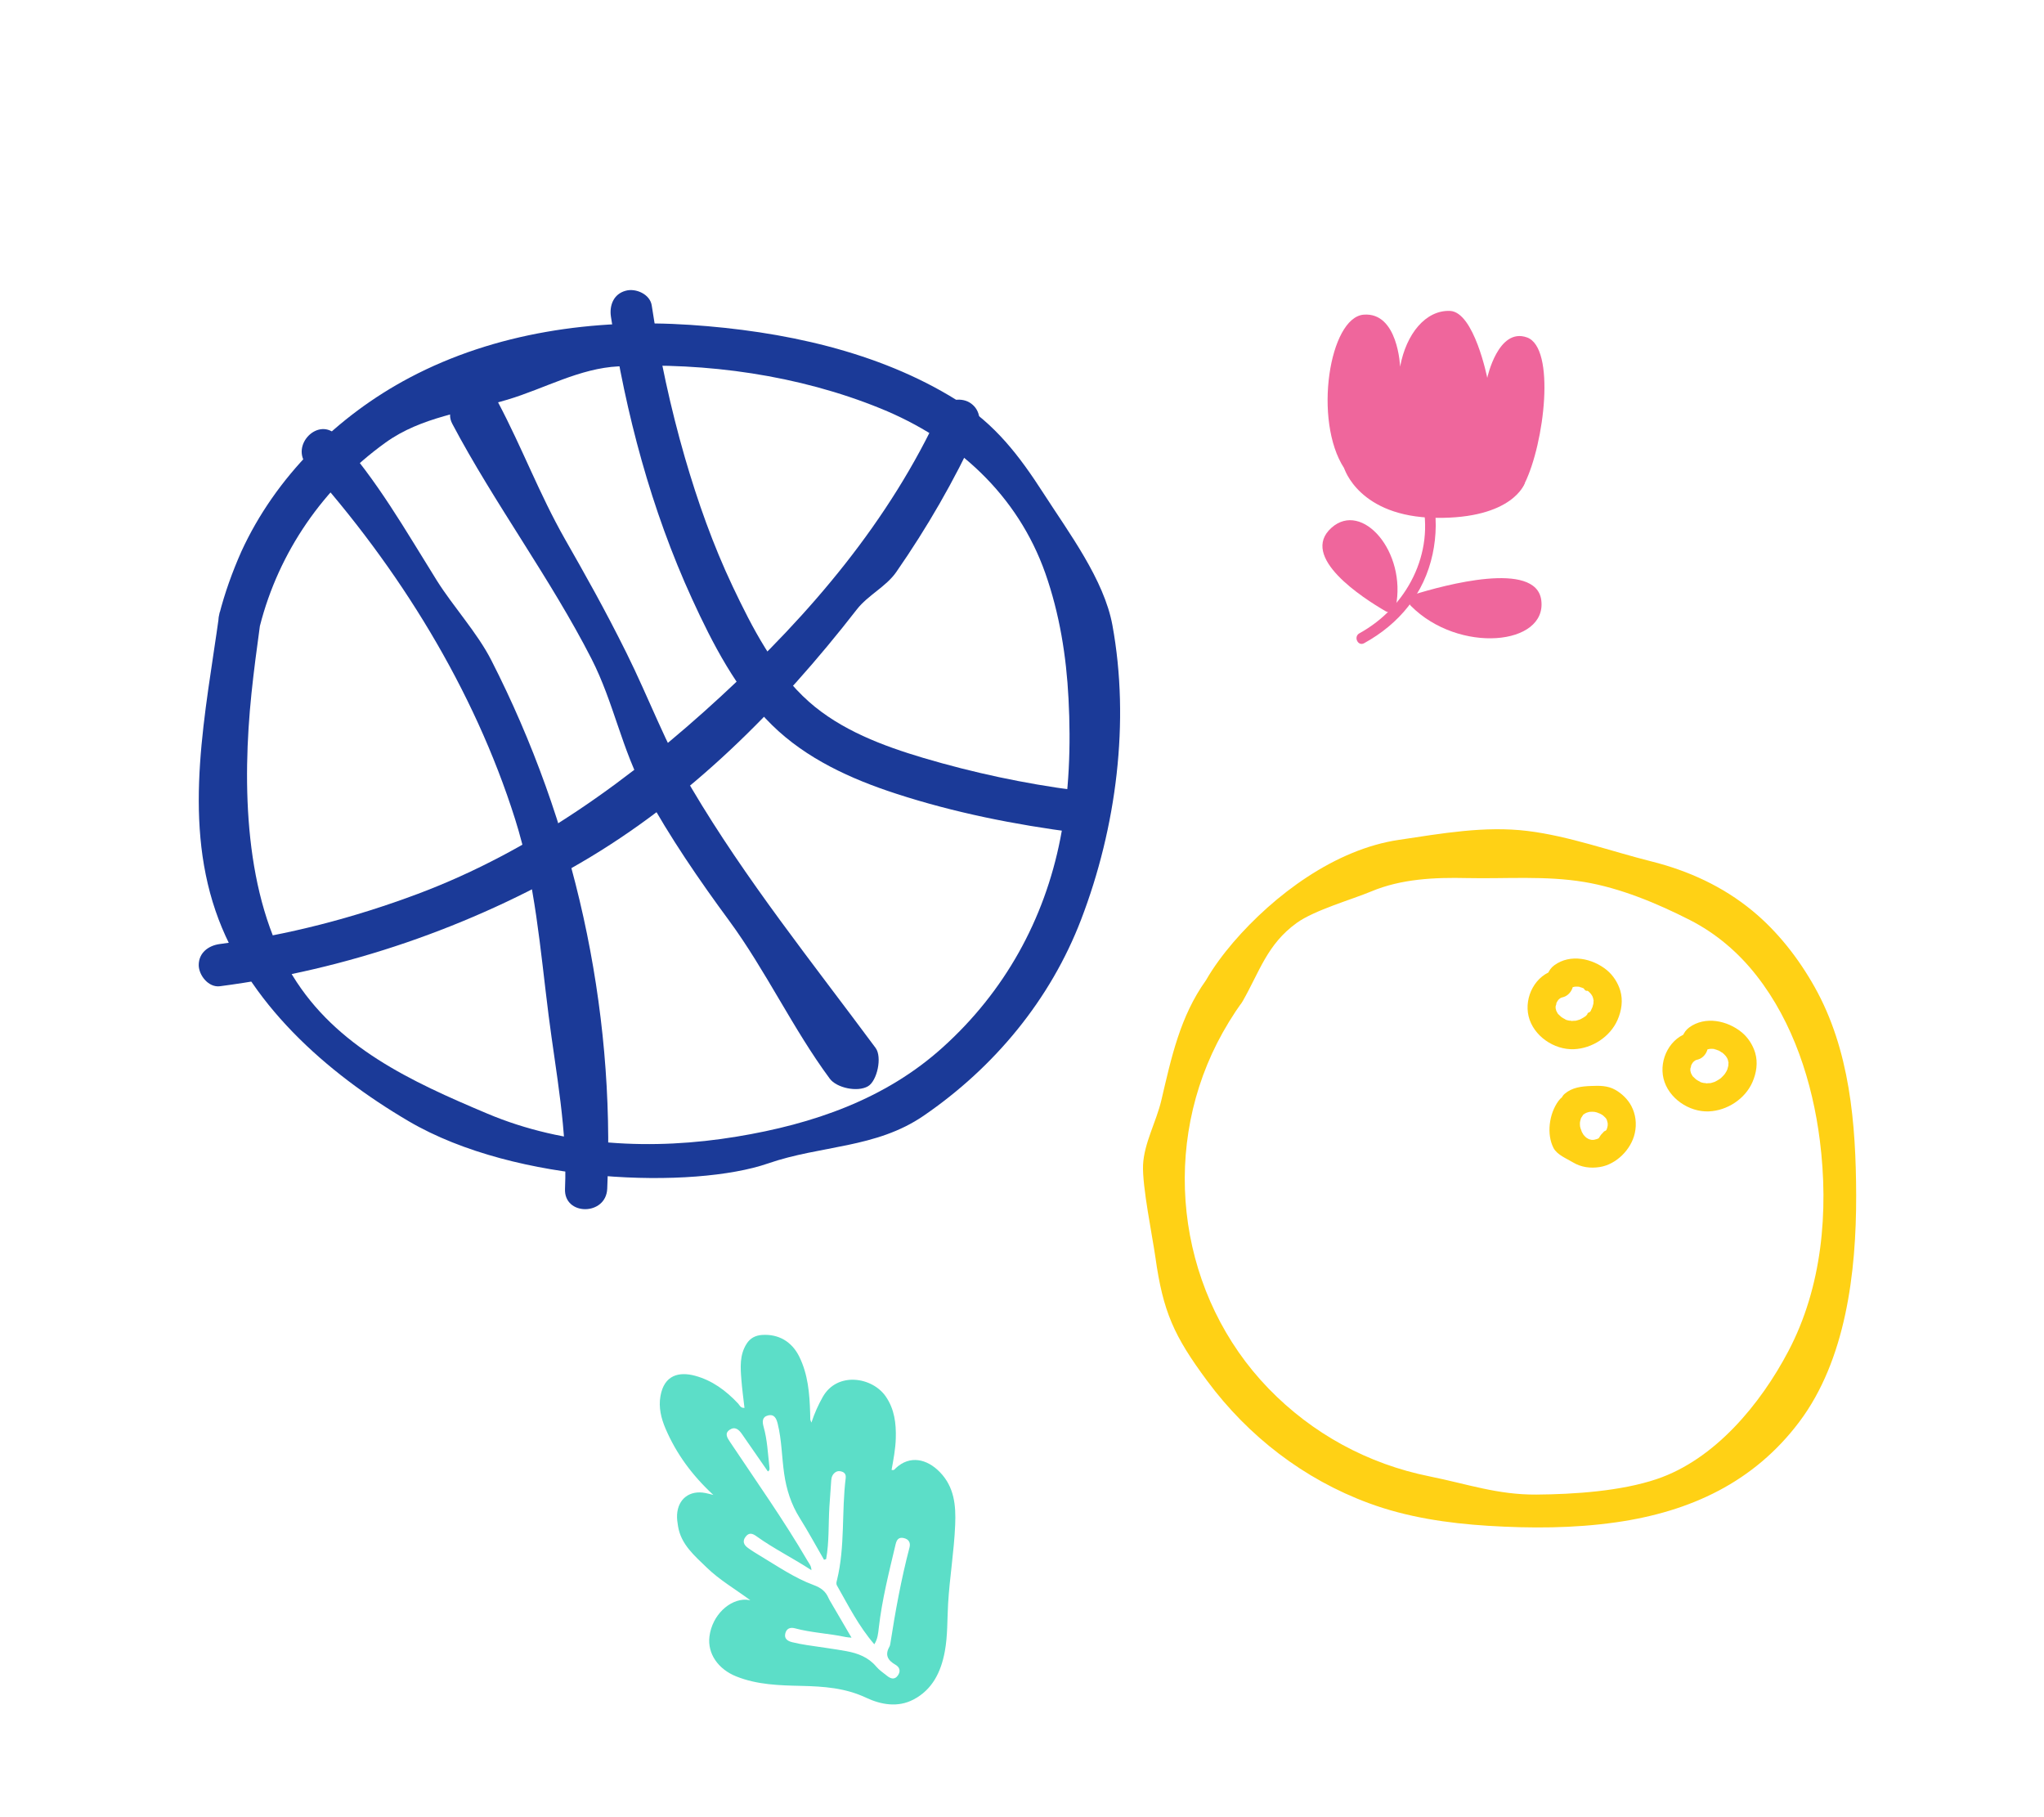 <svg width="144" height="128" viewBox="0 0 144 128" fill="none" xmlns="http://www.w3.org/2000/svg">
<mask id="mask0" mask-type="alpha" maskUnits="userSpaceOnUse" x="0" y="0" width="144" height="128">
<rect width="144" height="128" fill="#C4C4C4"/>
</mask>
<g mask="url(#mask0)">
<path d="M15.494 69.469C24.448 68.3 33.073 65.332 40.878 60.792C48.577 56.312 54.908 49.947 60.373 42.916C61.147 41.924 62.429 41.323 63.143 40.292C65.317 37.159 67.227 33.855 68.826 30.379C69.163 29.652 69.031 28.779 68.291 28.343C67.65 27.967 66.592 28.145 66.255 28.879C62.667 36.697 57.109 43.226 50.791 49.048C44.499 54.851 37.461 59.953 29.445 62.96C24.951 64.645 20.252 65.874 15.487 66.496C14.694 66.601 14 67.103 14 67.983C14.007 68.703 14.694 69.575 15.494 69.469Z" fill="#1B3A98"/>
<path d="M43.04 22.303C44.078 29.13 45.875 35.897 48.757 42.189C50.191 45.321 51.909 48.645 54.394 51.077C56.806 53.443 59.945 54.871 63.117 55.902C67.228 57.243 71.497 58.089 75.78 58.644C76.579 58.75 77.267 57.884 77.267 57.157C77.267 56.265 76.579 55.776 75.78 55.67C72.158 55.195 68.563 54.428 65.06 53.39C62.199 52.538 59.251 51.434 56.984 49.425C54.566 47.277 52.986 44.191 51.618 41.31C50.237 38.395 49.153 35.335 48.254 32.242C47.237 28.727 46.463 25.138 45.915 21.517C45.796 20.723 44.791 20.281 44.084 20.479C43.232 20.704 42.921 21.503 43.04 22.303Z" fill="#1B3A98"/>
<path d="M31.863 29.85C34.811 35.428 38.803 40.788 41.671 46.405C43.25 49.498 43.799 52.796 45.471 55.836C47.202 58.988 49.244 61.968 51.372 64.856C53.943 68.353 55.873 72.49 58.457 75.979C58.933 76.627 60.407 76.951 61.153 76.514C61.788 76.144 62.164 74.466 61.688 73.818C57.248 67.824 52.522 61.949 48.722 55.518C46.925 52.478 45.702 49.148 44.136 45.995C42.583 42.869 41.208 40.444 39.807 37.985C37.99 34.787 36.813 31.601 35.095 28.35C34.196 26.658 30.965 28.158 31.863 29.85Z" fill="#1B3A98"/>
<path d="M21.651 32.804C28.094 39.988 33.395 48.54 36.289 57.699C37.71 62.187 38.054 66.826 38.649 71.518C39.164 75.569 39.983 79.66 39.805 83.738C39.719 85.654 42.693 85.648 42.779 83.738C43.354 70.897 40.453 57.944 34.611 46.504C33.633 44.581 31.908 42.704 30.764 40.873C28.511 37.265 26.594 33.862 23.753 30.696C22.47 29.275 20.375 31.383 21.651 32.804Z" fill="#1B3A98"/>
<path d="M15.442 43.299C14.49 50.185 12.884 57.422 15.184 64.156C17.391 70.619 22.982 75.563 28.785 78.973C36.418 83.454 48.915 83.744 54.103 81.953C57.837 80.658 61.696 80.903 65.073 78.59C70.05 75.179 73.995 70.428 76.163 64.777C78.654 58.288 79.613 50.826 78.37 44.039C77.782 40.827 75.304 37.529 73.526 34.767C71.794 32.077 70.109 29.877 67.4 28.185C61.861 24.728 55.074 23.314 48.631 22.884C41.883 22.435 34.885 23.413 28.851 26.605C23.769 29.295 19.42 33.584 17.008 38.838C16.367 40.285 15.832 41.766 15.442 43.299C14.966 45.156 17.834 45.942 18.31 44.092C19.638 38.878 22.797 34.311 27.166 31.172C29.69 29.354 32.803 29.031 35.75 28.152C38.381 27.365 40.826 25.938 43.588 25.805C49.767 25.515 56.27 26.427 62.02 28.766C67.393 30.947 71.689 34.846 73.645 40.384C74.643 43.226 75.125 46.213 75.277 49.214C75.449 52.498 75.337 55.836 74.702 59.067C73.579 64.79 70.77 69.846 66.435 73.758C62.384 77.426 57.282 79.178 51.895 80.063C46.007 81.035 39.795 80.751 34.323 78.438C28.943 76.171 23.696 73.758 20.61 68.716C17.186 63.118 17.061 55.195 17.715 48.857C17.88 47.264 18.092 45.671 18.31 44.085C18.422 43.292 18.118 42.486 17.272 42.255C16.572 42.07 15.547 42.499 15.442 43.299Z" fill="#1B3A98"/>
<path d="M84.962 69.046C83.132 71.604 82.523 74.492 81.816 77.506C81.466 78.999 80.6 80.526 80.528 82.052C80.462 83.566 81.189 87.075 81.4 88.575C81.935 92.395 82.702 94.107 85.055 97.279C87.949 101.178 91.862 104.192 96.422 105.877C99.111 106.875 101.993 107.298 104.841 107.476C107.835 107.661 110.862 107.655 113.836 107.232C119.103 106.485 123.57 104.39 126.756 100.16C130.04 95.799 130.78 89.613 130.767 84.207C130.754 79.151 130.324 73.937 127.833 69.509C126.703 67.5 125.236 65.617 123.451 64.149C121.363 62.431 118.944 61.328 116.327 60.673C113.485 59.959 110.525 58.889 107.617 58.532C104.597 58.162 101.563 58.71 98.543 59.16C94.069 59.821 89.767 63.026 86.879 66.383C86.165 67.222 85.504 68.102 84.962 69.046C84.01 70.712 86.581 72.212 87.533 70.547C88.742 68.439 89.264 66.522 91.346 65.015C92.595 64.11 95.258 63.356 96.594 62.795C98.722 61.903 101.068 61.797 103.348 61.85C106.13 61.909 108.879 61.671 111.615 62.127C114.133 62.544 116.757 63.634 119.05 64.804C120.894 65.742 122.48 67.097 123.755 68.729C126.333 72.02 127.694 76.243 128.21 80.347C128.838 85.337 128.368 90.657 125.996 95.164C124.02 98.925 120.795 102.811 116.717 104.185C114.193 105.038 110.888 105.256 108.238 105.276C105.502 105.295 103.394 104.535 100.711 103.994C96.369 103.121 92.45 100.987 89.37 97.808C83.138 91.371 81.684 81.445 85.755 73.454C86.271 72.443 86.865 71.478 87.526 70.553C87.996 69.899 87.639 68.894 86.991 68.518C86.244 68.075 85.431 68.392 84.962 69.046Z" fill="#FFD115"/>
<path d="M111.828 71.439C111.828 71.459 111.663 71.63 111.65 71.624C111.643 71.617 111.854 71.485 111.696 71.584C111.65 71.611 111.61 71.644 111.564 71.67C111.484 71.723 111.398 71.763 111.313 71.809C111.114 71.915 111.524 71.743 111.313 71.809C111.253 71.829 111.194 71.849 111.127 71.868C111.088 71.882 111.048 71.888 111.002 71.901C110.982 71.908 110.962 71.908 110.942 71.915C110.837 71.934 110.857 71.928 111.015 71.908C110.982 71.882 110.777 71.921 110.731 71.915C110.711 71.915 110.579 71.895 110.572 71.901C110.612 71.855 110.784 71.941 110.638 71.908C110.592 71.895 110.275 71.849 110.255 71.796C110.255 71.802 110.44 71.888 110.308 71.816C110.249 71.782 110.189 71.756 110.13 71.723C110.09 71.703 110.057 71.677 110.017 71.65C109.832 71.538 110.136 71.763 110.03 71.67C109.958 71.604 109.885 71.538 109.812 71.465C109.799 71.452 109.786 71.432 109.766 71.419C109.7 71.34 109.707 71.353 109.799 71.465C109.779 71.465 109.7 71.313 109.693 71.3C109.674 71.26 109.654 71.221 109.634 71.188C109.541 71.016 109.7 71.393 109.627 71.148C109.614 71.095 109.601 71.042 109.588 70.996C109.535 70.804 109.588 71.221 109.594 71.022C109.594 70.983 109.594 70.943 109.594 70.903C109.594 70.864 109.594 70.824 109.601 70.785C109.574 70.937 109.574 70.976 109.588 70.897C109.601 70.857 109.687 70.613 109.674 70.58C109.707 70.659 109.568 70.778 109.66 70.626C109.693 70.567 109.733 70.507 109.766 70.448C109.826 70.348 109.819 70.461 109.72 70.507C109.759 70.494 109.806 70.408 109.839 70.375C109.852 70.362 109.865 70.348 109.878 70.335C109.958 70.269 109.938 70.282 109.812 70.382C109.852 70.375 109.925 70.309 109.958 70.289C109.971 70.282 110.05 70.256 110.063 70.236C109.918 70.296 109.892 70.309 109.991 70.276C110.03 70.263 110.07 70.256 110.103 70.243C110.605 70.124 110.956 69.522 110.797 69.02C110.625 68.491 110.116 68.201 109.574 68.326C108.167 68.657 107.361 70.229 107.691 71.591C108.028 72.972 109.489 73.963 110.883 73.904C112.172 73.851 113.434 73.031 113.956 71.842C114.24 71.188 114.353 70.467 114.148 69.773C113.982 69.225 113.652 68.709 113.209 68.339C112.198 67.507 110.625 67.163 109.495 67.996C109.079 68.306 108.828 68.868 109.138 69.35C109.403 69.76 110.05 70.038 110.493 69.707C110.566 69.654 110.638 69.602 110.718 69.562C110.744 69.549 110.909 69.469 110.744 69.549C110.579 69.621 110.738 69.555 110.771 69.542C110.85 69.516 110.942 69.509 111.022 69.483C111.009 69.489 110.757 69.502 110.916 69.502C110.969 69.502 111.022 69.496 111.075 69.496C111.128 69.496 111.18 69.502 111.233 69.502C111.319 69.509 111.339 69.555 111.127 69.489C111.207 69.516 111.306 69.522 111.385 69.549C111.432 69.562 111.683 69.668 111.517 69.588C111.352 69.509 111.517 69.588 111.544 69.602C111.59 69.628 111.636 69.727 111.683 69.76C111.755 69.806 111.835 69.793 111.914 69.826C111.736 69.74 111.775 69.714 111.841 69.773C111.881 69.813 111.921 69.846 111.96 69.879C112.02 69.939 112.066 69.998 112.125 70.058C112.218 70.15 111.987 69.846 112.079 70.005C112.106 70.051 112.139 70.091 112.165 70.137C112.185 70.177 112.205 70.216 112.225 70.256C112.297 70.362 112.139 70.011 112.198 70.19C112.225 70.276 112.251 70.362 112.271 70.448C112.297 70.567 112.218 70.441 112.258 70.355C112.244 70.381 112.264 70.474 112.264 70.514C112.264 70.567 112.258 70.619 112.258 70.672C112.258 70.884 112.31 70.454 112.264 70.659C112.238 70.758 112.211 70.857 112.185 70.956C112.139 71.128 112.198 70.897 112.218 70.897C112.198 70.903 112.145 71.049 112.132 71.062C112.086 71.148 112.066 71.26 111.98 71.3C111.94 71.313 111.835 71.34 111.828 71.439Z" fill="#FFD115"/>
<path d="M119.078 72.708C117.671 73.038 116.864 74.611 117.195 75.972C117.532 77.354 118.992 78.345 120.387 78.285C121.676 78.233 122.938 77.413 123.46 76.224C123.744 75.569 123.856 74.849 123.652 74.155C123.486 73.606 123.156 73.091 122.713 72.721C121.702 71.888 120.129 71.545 118.999 72.377C118.583 72.688 118.332 73.25 118.642 73.732C118.907 74.142 119.554 74.419 119.997 74.089C120.07 74.036 120.142 73.983 120.222 73.944C120.248 73.93 120.413 73.851 120.248 73.93C120.083 74.003 120.241 73.937 120.275 73.924C120.354 73.897 120.446 73.891 120.526 73.864C120.512 73.871 120.261 73.884 120.42 73.884C120.473 73.884 120.526 73.877 120.579 73.877C120.631 73.877 120.684 73.884 120.737 73.884C120.823 73.891 120.843 73.937 120.631 73.871C120.711 73.897 120.81 73.904 120.889 73.93C120.935 73.944 121.187 74.049 121.021 73.97C120.856 73.891 121.021 73.97 121.048 73.983C121.094 74.01 121.147 74.029 121.193 74.062C121.266 74.109 121.339 74.175 121.418 74.208C121.239 74.122 121.279 74.096 121.345 74.155C121.385 74.195 121.424 74.228 121.464 74.261C121.524 74.32 121.57 74.38 121.629 74.439C121.722 74.532 121.491 74.228 121.583 74.386C121.609 74.433 121.643 74.472 121.669 74.519C121.689 74.558 121.709 74.598 121.728 74.638C121.801 74.743 121.643 74.393 121.702 74.571C121.728 74.657 121.755 74.743 121.775 74.829C121.801 74.948 121.722 74.823 121.761 74.737C121.748 74.763 121.768 74.856 121.768 74.895C121.768 74.948 121.761 75.001 121.761 75.054C121.761 75.265 121.814 74.836 121.768 75.041C121.742 75.14 121.715 75.239 121.689 75.338C121.643 75.51 121.702 75.279 121.722 75.279C121.702 75.285 121.649 75.431 121.636 75.45C121.59 75.536 121.537 75.609 121.484 75.688C121.411 75.807 121.643 75.503 121.504 75.662C121.464 75.708 121.418 75.754 121.378 75.801C121.365 75.814 121.154 76.025 121.14 76.019C121.134 76.012 121.345 75.88 121.187 75.979C121.14 76.005 121.101 76.039 121.054 76.065C120.975 76.118 120.889 76.157 120.803 76.204C120.605 76.309 121.015 76.138 120.803 76.204C120.744 76.224 120.684 76.243 120.618 76.263C120.579 76.276 120.539 76.283 120.493 76.296C120.473 76.303 120.453 76.303 120.433 76.309C120.327 76.329 120.347 76.323 120.506 76.303C120.473 76.276 120.268 76.316 120.222 76.309C120.202 76.309 120.07 76.29 120.063 76.296C120.103 76.25 120.275 76.336 120.129 76.303C120.083 76.29 119.766 76.243 119.746 76.191C119.746 76.197 119.931 76.283 119.799 76.21C119.739 76.177 119.68 76.151 119.62 76.118C119.581 76.098 119.548 76.072 119.508 76.045C119.323 75.933 119.627 76.157 119.521 76.065C119.448 75.999 119.376 75.933 119.303 75.86C119.29 75.847 119.277 75.827 119.257 75.814C119.191 75.735 119.197 75.748 119.29 75.86C119.27 75.86 119.191 75.708 119.184 75.695C119.164 75.655 119.144 75.616 119.125 75.583C119.032 75.411 119.191 75.787 119.118 75.543C119.105 75.49 119.092 75.437 119.078 75.391C119.025 75.199 119.078 75.616 119.085 75.417C119.085 75.378 119.085 75.338 119.085 75.298C119.085 75.259 119.085 75.219 119.092 75.179C119.065 75.331 119.065 75.371 119.078 75.292C119.092 75.252 119.177 75.008 119.164 74.975C119.197 75.054 119.059 75.173 119.151 75.021C119.184 74.961 119.224 74.902 119.257 74.842C119.316 74.743 119.31 74.856 119.211 74.902C119.25 74.889 119.296 74.803 119.329 74.77C119.343 74.757 119.356 74.743 119.369 74.73C119.448 74.664 119.429 74.677 119.303 74.776C119.343 74.77 119.415 74.704 119.448 74.684C119.462 74.677 119.541 74.651 119.554 74.631C119.409 74.69 119.382 74.704 119.481 74.671C119.521 74.657 119.561 74.651 119.594 74.638C120.096 74.519 120.446 73.917 120.288 73.415C120.123 72.873 119.62 72.582 119.078 72.708Z" fill="#FFD115"/>
<path d="M109.792 77.552C109.125 78.464 108.946 79.905 109.449 80.87C109.7 81.345 110.361 81.603 110.823 81.881C111.398 82.224 112.052 82.31 112.707 82.204C113.876 82.019 114.921 80.962 115.172 79.819C115.317 79.158 115.238 78.49 114.921 77.889C114.669 77.42 114.247 77.017 113.784 76.759C113.268 76.468 112.687 76.468 112.092 76.495C111.398 76.521 110.75 76.6 110.228 77.05C109.832 77.387 109.852 78.107 110.228 78.451C110.651 78.834 111.206 78.814 111.629 78.451C111.755 78.338 111.425 78.59 111.557 78.504C111.59 78.484 111.623 78.457 111.656 78.438C111.748 78.378 112 78.299 111.669 78.411C111.828 78.358 111.973 78.312 112.138 78.292C112.052 78.305 111.96 78.319 111.874 78.325C112.066 78.305 112.251 78.305 112.442 78.325C112.356 78.312 112.264 78.299 112.178 78.292C112.284 78.305 112.396 78.332 112.502 78.358C112.608 78.391 112.898 78.537 112.574 78.371C112.66 78.418 112.746 78.451 112.832 78.504C112.879 78.53 112.925 78.563 112.971 78.596C113.11 78.689 112.766 78.418 112.918 78.556C112.991 78.623 113.07 78.695 113.136 78.768C113.196 78.841 113.222 78.933 113.083 78.695C113.11 78.742 113.143 78.781 113.169 78.827C113.196 78.874 113.222 78.92 113.242 78.973C113.315 79.112 113.156 78.728 113.202 78.887C113.235 79.006 113.268 79.118 113.288 79.244C113.275 79.158 113.262 79.065 113.255 78.979C113.268 79.118 113.268 79.264 113.255 79.402C113.268 79.317 113.282 79.224 113.288 79.138C113.275 79.25 113.249 79.356 113.222 79.462C113.209 79.501 113.13 79.7 113.209 79.521C113.288 79.343 113.196 79.541 113.183 79.574C113.13 79.673 113.03 79.653 112.971 79.746C112.878 79.885 113.13 79.561 113.004 79.7C112.964 79.739 112.931 79.786 112.892 79.825C112.852 79.865 112.812 79.905 112.773 79.944C112.707 80.004 112.594 80.05 112.826 79.911C112.733 79.971 112.68 80.149 112.581 80.202C112.541 80.222 112.495 80.242 112.456 80.261C112.806 80.063 112.693 80.176 112.469 80.242C112.363 80.275 112.257 80.295 112.145 80.314C112.231 80.301 112.323 80.288 112.409 80.281C112.264 80.295 112.125 80.295 111.986 80.281C112.072 80.295 112.165 80.308 112.251 80.314C112.132 80.295 112.026 80.268 111.914 80.235C111.755 80.189 112.158 80.361 111.98 80.261C111.94 80.242 111.894 80.222 111.854 80.195C111.808 80.169 111.762 80.136 111.715 80.109C111.583 80.024 111.933 80.294 111.755 80.136C111.682 80.07 111.616 80.004 111.557 79.931C111.405 79.753 111.676 80.103 111.583 79.971C111.563 79.938 111.537 79.905 111.517 79.865C111.458 79.772 111.411 79.673 111.365 79.568C111.524 79.885 111.385 79.594 111.352 79.488C111.319 79.383 111.299 79.27 111.286 79.165C111.299 79.25 111.312 79.343 111.319 79.429C111.299 79.25 111.299 79.072 111.319 78.894C111.306 78.979 111.292 79.072 111.286 79.158C111.306 79.013 111.352 78.88 111.385 78.742C111.411 78.649 111.266 78.986 111.339 78.847C111.352 78.814 111.372 78.788 111.385 78.755C111.425 78.689 111.464 78.623 111.51 78.563C111.656 78.365 111.669 78.021 111.61 77.796C111.544 77.565 111.372 77.314 111.154 77.202C110.632 76.924 110.116 77.103 109.792 77.552Z" fill="#FFD115"/>
<path d="M57.963 98.4C57.649 98.955 57.389 99.529 57.164 100.205C57.115 100.074 57.087 100.032 57.085 99.987C57.077 99.831 57.081 99.674 57.075 99.519C57.034 98.162 56.926 96.816 56.308 95.559C55.786 94.501 54.846 93.95 53.675 94.033C53.217 94.067 52.851 94.255 52.598 94.654C52.1 95.436 52.162 96.305 52.229 97.172C52.281 97.837 52.373 98.502 52.448 99.171C52.161 99.187 52.111 98.978 51.999 98.861C51.145 97.953 50.169 97.227 48.949 96.902C47.849 96.611 46.792 96.839 46.529 98.341C46.389 99.142 46.576 99.9 46.886 100.628C47.644 102.4 48.766 103.925 50.253 105.3C50.005 105.24 49.855 105.197 49.703 105.167C48.594 104.948 47.764 105.573 47.7 106.694C47.684 106.967 47.724 107.248 47.77 107.521C47.984 108.801 48.939 109.59 49.802 110.428C50.678 111.278 51.738 111.895 52.86 112.718C52.669 112.691 52.618 112.68 52.569 112.679C51.41 112.635 50.171 113.757 49.981 115.273C49.83 116.48 50.595 117.578 51.875 118.087C53.361 118.68 54.912 118.716 56.463 118.752C58.022 118.788 59.543 118.891 61.01 119.582C62.069 120.08 63.256 120.289 64.351 119.715C65.694 119.013 66.295 117.764 66.561 116.329C66.768 115.222 66.728 114.093 66.793 112.975C66.902 111.107 67.218 109.261 67.293 107.388C67.348 106.039 67.232 104.744 66.214 103.694C65.295 102.746 64.088 102.496 63.109 103.413C63.044 103.475 62.992 103.595 62.813 103.536C62.942 102.802 63.089 102.061 63.109 101.306C63.138 100.268 63.019 99.259 62.401 98.365C61.453 96.988 58.981 96.597 57.963 98.4ZM54.791 100.294C55.076 101.451 55.075 102.638 55.245 103.808C55.405 104.918 55.734 105.96 56.342 106.927C56.945 107.889 57.484 108.887 58.053 109.869C58.102 109.853 58.153 109.835 58.202 109.819C58.421 108.604 58.356 107.37 58.43 106.144C58.467 105.522 58.524 104.902 58.56 104.282C58.574 104.041 58.66 103.84 58.852 103.706C59.001 103.6 59.187 103.604 59.356 103.676C59.545 103.755 59.605 103.924 59.581 104.107C59.282 106.492 59.545 108.931 58.969 111.286C58.935 111.422 58.89 111.548 58.968 111.687C59.767 113.096 60.497 114.551 61.595 115.821C61.836 115.449 61.867 115.047 61.911 114.664C62.139 112.666 62.635 110.725 63.096 108.777C63.169 108.463 63.31 108.259 63.665 108.338C64.023 108.416 64.163 108.665 64.075 109.002C63.487 111.241 63.074 113.516 62.719 115.805C62.71 115.873 62.689 115.943 62.656 116.001C62.328 116.575 62.546 116.955 63.082 117.26C63.393 117.436 63.463 117.721 63.257 118.015C63.033 118.336 62.757 118.257 62.492 118.043C62.234 117.834 61.943 117.645 61.733 117.394C61.178 116.733 60.436 116.454 59.635 116.306C58.706 116.136 57.769 116.023 56.837 115.876C56.491 115.822 56.147 115.758 55.807 115.674C55.492 115.597 55.231 115.43 55.325 115.055C55.41 114.714 55.661 114.604 56.012 114.698C57.183 115.013 58.396 115.055 59.577 115.31C59.691 115.334 59.811 115.337 59.99 115.356C59.491 114.503 59.021 113.698 58.551 112.894C58.49 112.788 58.422 112.685 58.374 112.573C58.17 112.091 57.844 111.842 57.314 111.646C55.98 111.152 54.798 110.336 53.58 109.605C53.28 109.424 52.979 109.241 52.694 109.034C52.406 108.826 52.279 108.565 52.534 108.238C52.777 107.927 53.022 108.016 53.295 108.213C54.508 109.085 55.853 109.745 57.163 110.6C57.162 110.295 56.999 110.129 56.894 109.949C55.211 107.066 53.278 104.34 51.427 101.564C51.229 101.266 51.031 100.966 51.405 100.712C51.778 100.46 52.052 100.692 52.272 101.015C52.875 101.893 53.486 102.767 54.096 103.645C54.246 103.578 54.215 103.427 54.2 103.293C54.093 102.363 54.056 101.421 53.798 100.51C53.7 100.162 53.678 99.816 54.095 99.705C54.554 99.586 54.698 99.917 54.791 100.294Z" fill="#5CDEC8"/>
<path d="M98.638 25.831C98.638 25.831 98.498 21.979 96.077 22.164C93.656 22.347 92.5 29.619 94.698 32.985C96.897 36.351 106.005 36.887 107.408 34.057C108.81 31.228 109.611 24.497 107.577 23.768C105.544 23.039 104.777 26.615 104.777 26.615C104.777 26.615 103.852 21.966 102.151 21.9C100.449 21.834 99.067 23.502 98.638 25.831Z" fill="#EF669C"/>
<path d="M94.7 32.985C94.7 32.985 101.43 30.45 107.409 34.057C107.409 34.057 106.579 36.547 101.154 36.477C95.731 36.407 94.7 32.985 94.7 32.985Z" fill="#EF669C"/>
<path d="M100.168 35.178C101.11 38.968 99.099 42.78 95.77 44.609C95.336 44.849 95.665 45.547 96.102 45.307C98.585 43.942 100.332 41.814 100.929 39.027C101.201 37.76 101.241 36.305 100.927 35.036C100.808 34.556 100.047 34.693 100.168 35.178Z" fill="#EF669C"/>
<path d="M99.394 42.675C99.143 42.422 99.253 41.989 99.595 41.883C101.759 41.213 108.199 39.46 108.581 42.264C109.015 45.471 102.77 46.076 99.394 42.675Z" fill="#EF669C"/>
<path d="M98.333 42.745C98.268 43.063 97.907 43.221 97.627 43.059C96.01 42.123 91.51 39.226 93.803 37.176C95.961 35.246 99.116 38.88 98.333 42.745Z" fill="#EF669C"/>
</g>
</svg>

